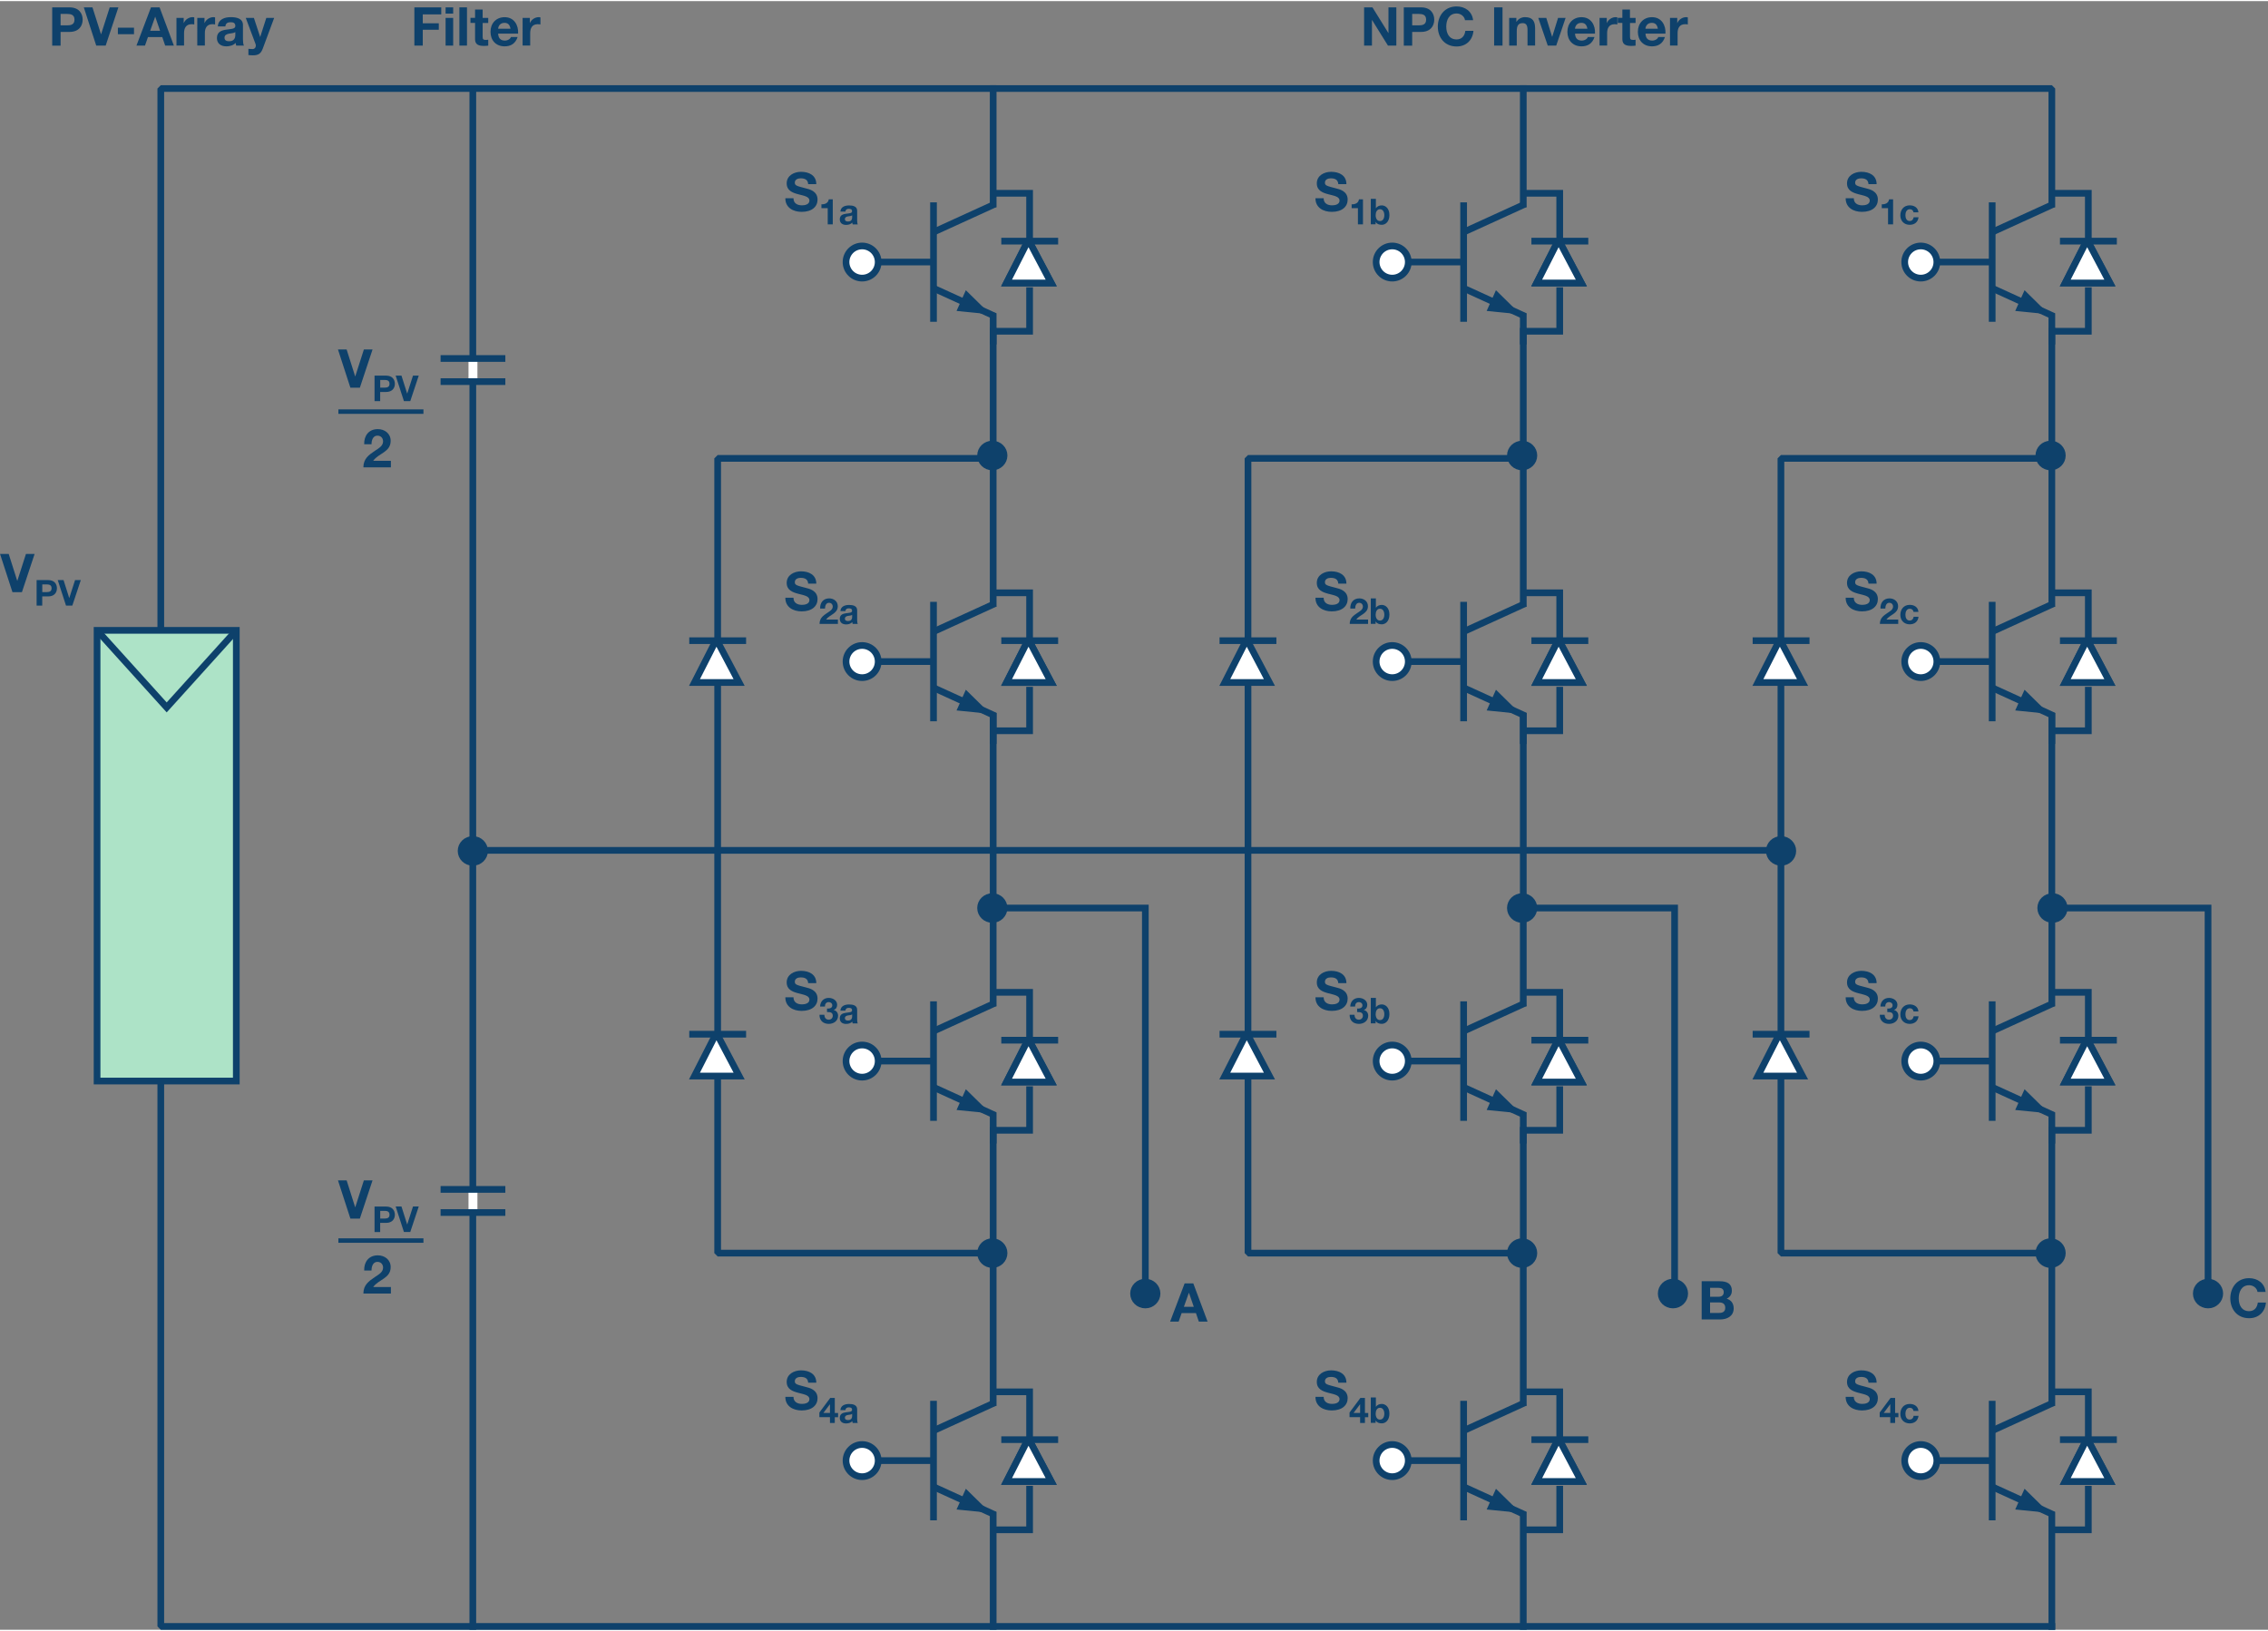 <?xml version="1.0" encoding="UTF-8"?><svg id="uuid-1be060d9-c842-402b-918f-8bd55bb7840a" xmlns="http://www.w3.org/2000/svg" width="7.05in" height="5.07in" viewBox="0 0 507.92 364.77"><rect x="0" y="0" width="507.92" height="364.77" fill="#808080" stroke="none"/><path d="m265.31,287.19h1.93l3.2,8.56h-1.96l-.65-1.91h-3.2l-.67,1.91h-1.91l3.25-8.56Zm-.18,5.25h2.22l-1.08-3.14h-.02l-1.12,3.14Z" fill="#0e416b"/><path d="m381.09,286.71h4.03c1.63,0,2.73.53,2.73,2.12,0,.84-.42,1.43-1.16,1.79,1.04.3,1.57,1.1,1.57,2.17,0,1.74-1.48,2.48-3.02,2.48h-4.15v-8.56Zm1.88,3.47h1.91c.66,0,1.15-.3,1.15-1.02,0-.82-.62-.98-1.29-.98h-1.76v2Zm0,3.63h2.01c.74,0,1.39-.24,1.39-1.13s-.55-1.22-1.35-1.22h-2.05v2.35Z" fill="#0e416b"/><path d="m505.57,289.1c-.12-.85-.94-1.5-1.87-1.5-1.69,0-2.33,1.44-2.33,2.94s.64,2.87,2.33,2.87c1.15,0,1.8-.79,1.94-1.92h1.82c-.19,2.13-1.67,3.5-3.77,3.5-2.65,0-4.21-1.98-4.21-4.45s1.56-4.52,4.21-4.52c1.88,0,3.47,1.1,3.69,3.08h-1.82Z" fill="#0e416b"/><g><path d="m11.69,1.4h3.86c2.13,0,2.96,1.36,2.96,2.75s-.83,2.75-2.96,2.75h-1.98v3.07h-1.88V1.4Zm1.88,4.03h1.46c.88,0,1.65-.19,1.65-1.28s-.78-1.28-1.65-1.28h-1.46v2.57Z" fill="#0e416b"/><path d="m23.67,9.96h-2.12l-2.78-8.56h1.94l1.91,6.02h.02l1.93-6.02h1.94l-2.84,8.56Z" fill="#0e416b"/><path d="m26.4,5.95h3.61v1.46h-3.61v-1.46Z" fill="#0e416b"/><path d="m33.81,1.4h1.93l3.2,8.56h-1.95l-.65-1.91h-3.2l-.67,1.91h-1.91l3.25-8.56Zm-.18,5.25h2.22l-1.08-3.14h-.02l-1.12,3.14Z" fill="#0e416b"/><path d="m39.52,3.76h1.62v1.15h.02c.31-.78,1.15-1.32,1.98-1.32.12,0,.26.02.37.06v1.58c-.16-.04-.41-.06-.61-.06-1.25,0-1.68.9-1.68,1.99v2.79h-1.7V3.76Z" fill="#0e416b"/><path d="m44.18,3.76h1.62v1.15h.02c.31-.78,1.15-1.32,1.98-1.32.12,0,.26.02.37.06v1.58c-.16-.04-.41-.06-.61-.06-1.25,0-1.68.9-1.68,1.99v2.79h-1.7V3.76Z" fill="#0e416b"/><path d="m48.78,5.67c.1-1.6,1.52-2.08,2.91-2.08,1.24,0,2.72.28,2.72,1.76v3.23c0,.56.06,1.13.22,1.38h-1.73c-.06-.19-.11-.4-.12-.6-.54.56-1.33.77-2.09.77-1.18,0-2.11-.59-2.11-1.86,0-1.4,1.06-1.74,2.11-1.88,1.04-.16,2.01-.12,2.01-.82,0-.73-.5-.84-1.1-.84-.65,0-1.07.26-1.13.94h-1.7Zm3.93,1.26c-.29.25-.89.26-1.42.36-.53.11-1.01.29-1.01.91s.49.79,1.04.79c1.33,0,1.38-1.06,1.38-1.43v-.64Z" fill="#0e416b"/><path d="m58.8,10.74c-.37,1-.96,1.4-2.13,1.4-.35,0-.7-.02-1.04-.06v-1.4c.32.02.66.07,1,.06.59-.06.78-.67.59-1.16l-2.18-5.82h1.82l1.4,4.25h.02l1.36-4.25h1.76l-2.59,6.98Z" fill="#0e416b"/></g><g><path d="m92.8,1.4h6.02v1.58h-4.14v1.98h3.59v1.46h-3.59v3.54h-1.88V1.4Z" fill="#0e416b"/><path d="m101.49,2.8h-1.7v-1.4h1.7v1.4Zm-1.7.96h1.7v6.2h-1.7V3.76Z" fill="#0e416b"/><path d="m102.88,1.4h1.7v8.56h-1.7V1.4Z" fill="#0e416b"/><path d="m108.09,3.76h1.25v1.14h-1.25v3.07c0,.58.14.72.72.72.18,0,.35-.01.53-.05v1.33c-.29.05-.66.06-1,.06-1.04,0-1.95-.24-1.95-1.48v-3.66h-1.03v-1.14h1.03v-1.86h1.7v1.86Z" fill="#0e416b"/><path d="m111.56,7.27c.05,1.08.58,1.57,1.52,1.57.68,0,1.24-.42,1.34-.8h1.5c-.48,1.46-1.5,2.09-2.9,2.09-1.96,0-3.17-1.34-3.17-3.26s1.28-3.27,3.17-3.27c2.11,0,3.13,1.78,3.01,3.68h-4.47Zm2.77-1.08c-.16-.86-.53-1.32-1.35-1.32-1.08,0-1.39.84-1.42,1.32h2.77Z" fill="#0e416b"/><path d="m117.04,3.76h1.62v1.15h.02c.31-.78,1.15-1.32,1.98-1.32.12,0,.26.02.37.06v1.58c-.16-.04-.41-.06-.61-.06-1.25,0-1.68.9-1.68,1.99v2.79h-1.7V3.76Z" fill="#0e416b"/></g><g><path d="m305.49,1.4h1.87l3.57,5.75h.02V1.4h1.76v8.56h-1.88l-3.56-5.73h-.02v5.73h-1.76V1.4Z" fill="#0e416b"/><path d="m314.38,1.4h3.86c2.13,0,2.96,1.36,2.96,2.75s-.83,2.75-2.96,2.75h-1.98v3.07h-1.88V1.4Zm1.88,4.03h1.46c.88,0,1.66-.19,1.66-1.28s-.78-1.28-1.66-1.28h-1.46v2.57Z" fill="#0e416b"/><path d="m328.09,4.27c-.12-.85-.94-1.5-1.87-1.5-1.69,0-2.33,1.44-2.33,2.94s.64,2.87,2.33,2.87c1.15,0,1.8-.79,1.94-1.92h1.82c-.19,2.13-1.67,3.5-3.77,3.5-2.65,0-4.21-1.98-4.21-4.45s1.56-4.52,4.21-4.52c1.88,0,3.47,1.1,3.69,3.08h-1.82Z" fill="#0e416b"/><path d="m334.61,1.4h1.88v8.56h-1.88V1.4Z" fill="#0e416b"/><path d="m337.97,3.76h1.62v.86h.04c.43-.7,1.18-1.03,1.89-1.03,1.81,0,2.27,1.02,2.27,2.55v3.81h-1.7v-3.5c0-1.02-.3-1.52-1.09-1.52-.92,0-1.32.52-1.32,1.78v3.25h-1.7V3.76Z" fill="#0e416b"/><path d="m348.52,9.96h-1.9l-2.12-6.2h1.79l1.31,4.23h.02l1.31-4.23h1.69l-2.1,6.2Z" fill="#0e416b"/><path d="m352.73,7.27c.05,1.08.58,1.57,1.52,1.57.68,0,1.24-.42,1.34-.8h1.5c-.48,1.46-1.5,2.09-2.9,2.09-1.95,0-3.17-1.34-3.17-3.26s1.28-3.27,3.17-3.27c2.11,0,3.13,1.78,3.01,3.68h-4.47Zm2.77-1.08c-.16-.86-.53-1.32-1.36-1.32-1.08,0-1.39.84-1.42,1.32h2.77Z" fill="#0e416b"/><path d="m358.22,3.76h1.62v1.15h.02c.31-.78,1.15-1.32,1.98-1.32.12,0,.26.02.37.06v1.58c-.16-.04-.41-.06-.61-.06-1.25,0-1.68.9-1.68,1.99v2.79h-1.7V3.76Z" fill="#0e416b"/><path d="m365.04,3.76h1.25v1.14h-1.25v3.07c0,.58.14.72.72.72.18,0,.35-.01.53-.05v1.33c-.29.05-.66.06-1,.06-1.04,0-1.96-.24-1.96-1.48v-3.66h-1.03v-1.14h1.03v-1.86h1.7v1.86Z" fill="#0e416b"/><path d="m368.51,7.27c.05,1.08.58,1.57,1.52,1.57.68,0,1.24-.42,1.34-.8h1.5c-.48,1.46-1.5,2.09-2.9,2.09-1.95,0-3.17-1.34-3.17-3.26s1.28-3.27,3.17-3.27c2.11,0,3.13,1.78,3.01,3.68h-4.47Zm2.77-1.08c-.16-.86-.53-1.32-1.36-1.32-1.08,0-1.39.84-1.42,1.32h2.77Z" fill="#0e416b"/><path d="m374,3.76h1.62v1.15h.02c.31-.78,1.15-1.32,1.98-1.32.12,0,.26.02.37.06v1.58c-.16-.04-.41-.06-.61-.06-1.25,0-1.68.9-1.68,1.99v2.79h-1.7V3.76Z" fill="#0e416b"/></g><g><line x1="222.42" y1="76.15" x2="222.42" y2="70.69" fill="none" stroke="#0e416b" stroke-linecap="square" stroke-linejoin="bevel" stroke-width="1.5"/><line x1="209.73" y1="64.61" x2="222.15" y2="70.28" fill="none" stroke="#0e416b" stroke-linecap="square" stroke-linejoin="bevel" stroke-width="1.5"/><line x1="209.06" y1="71.07" x2="209.06" y2="45.82" fill="none" stroke="#0e416b" stroke-linecap="square" stroke-linejoin="bevel" stroke-width="1.5"/><line x1="193.07" y1="58.44" x2="208.91" y2="58.44" fill="none" stroke="#0e416b" stroke-linecap="square" stroke-linejoin="bevel" stroke-width="1.5"/><line x1="209.73" y1="51.43" x2="222.15" y2="45.76" fill="none" stroke="#0e416b" stroke-linecap="square" stroke-linejoin="bevel" stroke-width="1.5"/><line x1="222.42" y1="45.42" x2="222.42" y2="19.58" fill="none" stroke="#0e416b" stroke-linecap="square" stroke-linejoin="bevel" stroke-width="1.5"/><polygon points="214.22 69.39 221.77 70.15 221.78 70.14 216.3 64.75 214.22 69.39 214.22 69.39" fill="#0e416b" fill-rule="evenodd"/><path d="m193.07,62.04h0c-1.99,0-3.6-1.61-3.6-3.6s1.61-3.6,3.6-3.6,3.6,1.61,3.6,3.6-1.61,3.6-3.6,3.6h0Z" fill="#fff" stroke="#0e416b" stroke-miterlimit="8" stroke-width="1.5"/><polyline points="222.42 43.04 230.58 43.04 230.58 55.08" fill="none" fill-rule="evenodd" stroke="#0e416b" stroke-miterlimit="14.3" stroke-width="1.5"/><polyline points="222.42 73.94 230.58 73.94 230.58 64.1" fill="none" fill-rule="evenodd" stroke="#0e416b" stroke-miterlimit="14.3" stroke-width="1.5"/><line x1="224.99" y1="53.76" x2="236.22" y2="53.76" fill="none" stroke="#0e416b" stroke-linecap="square" stroke-linejoin="bevel" stroke-width="1.5"/><polygon points="225.42 63.13 230.09 53.94 230.56 53.94 235.42 63.13 225.42 63.13 225.42 63.13" fill="#ade3c7" fill-rule="evenodd" stroke="#0e416b" stroke-miterlimit="8" stroke-width="1.5"/><polygon points="225.42 63.13 230.09 53.94 230.56 53.94 235.42 63.13 225.42 63.13 225.42 63.13" fill="#fff" stroke="#0e416b" stroke-miterlimit="14.3" stroke-width="1.5"/></g><line x1="222.42" y1="165.63" x2="222.42" y2="160.17" fill="none" stroke="#0e416b" stroke-linecap="square" stroke-linejoin="bevel" stroke-width="1.5"/><line x1="209.73" y1="154.09" x2="222.15" y2="159.76" fill="none" stroke="#0e416b" stroke-linecap="square" stroke-linejoin="bevel" stroke-width="1.5"/><line x1="209.06" y1="160.55" x2="209.06" y2="135.29" fill="none" stroke="#0e416b" stroke-linecap="square" stroke-linejoin="bevel" stroke-width="1.5"/><line x1="193.07" y1="147.92" x2="208.91" y2="147.92" fill="none" stroke="#0e416b" stroke-linecap="square" stroke-linejoin="bevel" stroke-width="1.5"/><line x1="209.73" y1="140.91" x2="222.15" y2="135.24" fill="none" stroke="#0e416b" stroke-linecap="square" stroke-linejoin="bevel" stroke-width="1.5"/><line x1="222.42" y1="134.9" x2="222.42" y2="73.94" fill="none" stroke="#0e416b" stroke-linecap="square" stroke-linejoin="bevel" stroke-width="1.5"/><polygon points="214.22 158.87 221.77 159.63 221.78 159.62 216.3 154.23 214.22 158.87 214.22 158.87" fill="#0e416b" fill-rule="evenodd"/><path d="m193.07,151.52h0c-1.99,0-3.6-1.61-3.6-3.6s1.61-3.6,3.6-3.6,3.6,1.61,3.6,3.6-1.61,3.6-3.6,3.6h0Z" fill="#fff" stroke="#0e416b" stroke-miterlimit="8" stroke-width="1.5"/><polyline points="222.42 132.52 230.58 132.52 230.58 144.56" fill="none" fill-rule="evenodd" stroke="#0e416b" stroke-miterlimit="14.3" stroke-width="1.5"/><polyline points="222.42 163.42 230.58 163.42 230.58 153.58" fill="none" fill-rule="evenodd" stroke="#0e416b" stroke-miterlimit="14.3" stroke-width="1.5"/><line x1="224.99" y1="143.24" x2="236.22" y2="143.24" fill="none" stroke="#0e416b" stroke-linecap="square" stroke-linejoin="bevel" stroke-width="1.5"/><polygon points="225.42 152.61 230.09 143.42 230.56 143.42 235.42 152.61 225.42 152.61 225.42 152.61" fill="#ade3c7" fill-rule="evenodd" stroke="#0e416b" stroke-miterlimit="8" stroke-width="1.5"/><polygon points="225.42 152.61 230.09 143.42 230.56 143.42 235.42 152.61 225.42 152.61 225.42 152.61" fill="#fff" stroke="#0e416b" stroke-miterlimit="14.3" stroke-width="1.5"/><g><line x1="222.42" y1="255.11" x2="222.42" y2="249.65" fill="none" stroke="#0e416b" stroke-linecap="square" stroke-linejoin="bevel" stroke-width="1.5"/><line x1="209.73" y1="243.57" x2="222.15" y2="249.24" fill="none" stroke="#0e416b" stroke-linecap="square" stroke-linejoin="bevel" stroke-width="1.5"/><line x1="209.06" y1="250.03" x2="209.06" y2="224.77" fill="none" stroke="#0e416b" stroke-linecap="square" stroke-linejoin="bevel" stroke-width="1.5"/><line x1="193.07" y1="237.4" x2="208.91" y2="237.4" fill="none" stroke="#0e416b" stroke-linecap="square" stroke-linejoin="bevel" stroke-width="1.5"/><line x1="209.73" y1="230.39" x2="222.15" y2="224.72" fill="none" stroke="#0e416b" stroke-linecap="square" stroke-linejoin="bevel" stroke-width="1.5"/><line x1="222.42" y1="224.38" x2="222.42" y2="160.17" fill="none" stroke="#0e416b" stroke-linecap="square" stroke-linejoin="bevel" stroke-width="1.5"/><polygon points="214.22 248.35 221.77 249.11 221.78 249.09 216.3 243.71 214.22 248.35 214.22 248.35" fill="#0e416b" fill-rule="evenodd"/><path d="m193.07,241h0c-1.99,0-3.6-1.61-3.6-3.6s1.61-3.6,3.6-3.6c1.99,0,3.6,1.61,3.6,3.6s-1.61,3.6-3.6,3.6h0Z" fill="#fff" stroke="#0e416b" stroke-miterlimit="8" stroke-width="1.5"/><polyline points="222.42 222 230.58 222 230.58 234.04" fill="none" fill-rule="evenodd" stroke="#0e416b" stroke-miterlimit="14.3" stroke-width="1.5"/><polyline points="222.42 252.9 230.58 252.9 230.58 243.05" fill="none" fill-rule="evenodd" stroke="#0e416b" stroke-miterlimit="14.3" stroke-width="1.5"/><line x1="224.99" y1="232.72" x2="236.22" y2="232.72" fill="none" stroke="#0e416b" stroke-linecap="square" stroke-linejoin="bevel" stroke-width="1.5"/><polygon points="225.42 242.09 230.09 232.9 230.56 232.9 235.42 242.09 225.42 242.09 225.42 242.09" fill="#ade3c7" fill-rule="evenodd" stroke="#0e416b" stroke-miterlimit="8" stroke-width="1.5"/><polygon points="225.42 242.09 230.09 232.9 230.56 232.9 235.42 242.09 225.42 242.09 225.42 242.09" fill="#fff" stroke="#0e416b" stroke-miterlimit="14.3" stroke-width="1.5"/></g><g><line x1="222.42" y1="364.02" x2="222.42" y2="339.13" fill="none" stroke="#0e416b" stroke-linecap="square" stroke-linejoin="bevel" stroke-width="1.5"/><line x1="209.73" y1="333.05" x2="222.15" y2="338.72" fill="none" stroke="#0e416b" stroke-linecap="square" stroke-linejoin="bevel" stroke-width="1.5"/><line x1="209.06" y1="339.51" x2="209.06" y2="314.25" fill="none" stroke="#0e416b" stroke-linecap="square" stroke-linejoin="bevel" stroke-width="1.5"/><line x1="193.07" y1="326.88" x2="208.91" y2="326.88" fill="none" stroke="#0e416b" stroke-linecap="square" stroke-linejoin="bevel" stroke-width="1.5"/><line x1="209.73" y1="319.87" x2="222.15" y2="314.2" fill="none" stroke="#0e416b" stroke-linecap="square" stroke-linejoin="bevel" stroke-width="1.5"/><line x1="222.42" y1="313.86" x2="222.42" y2="252.9" fill="none" stroke="#0e416b" stroke-linecap="square" stroke-linejoin="bevel" stroke-width="1.5"/><polygon points="214.22 337.83 221.77 338.59 221.78 338.57 216.3 333.19 214.22 337.83 214.22 337.83" fill="#0e416b" fill-rule="evenodd"/><path d="m193.07,330.48h0c-1.99,0-3.6-1.61-3.6-3.6s1.61-3.6,3.6-3.6,3.6,1.61,3.6,3.6-1.61,3.6-3.6,3.6h0Z" fill="#fff" stroke="#0e416b" stroke-miterlimit="8" stroke-width="1.5"/><polyline points="222.42 311.48 230.58 311.48 230.58 323.52" fill="none" fill-rule="evenodd" stroke="#0e416b" stroke-miterlimit="14.3" stroke-width="1.5"/><polyline points="222.42 342.38 230.58 342.38 230.58 332.53" fill="none" fill-rule="evenodd" stroke="#0e416b" stroke-miterlimit="14.3" stroke-width="1.5"/><line x1="224.99" y1="322.19" x2="236.22" y2="322.19" fill="none" stroke="#0e416b" stroke-linecap="square" stroke-linejoin="bevel" stroke-width="1.5"/><polygon points="225.42 331.56 230.09 322.38 230.56 322.38 235.42 331.56 225.42 331.56 225.42 331.56" fill="#ade3c7" fill-rule="evenodd" stroke="#0e416b" stroke-miterlimit="8" stroke-width="1.5"/><polygon points="225.42 331.56 230.09 322.38 230.56 322.38 235.42 331.56 225.42 331.56 225.42 331.56" fill="#fff" stroke="#0e416b" stroke-miterlimit="14.3" stroke-width="1.5"/></g><g><line x1="341.14" y1="76.15" x2="341.14" y2="70.69" fill="none" stroke="#0e416b" stroke-linecap="square" stroke-linejoin="bevel" stroke-width="1.5"/><line x1="328.45" y1="64.61" x2="340.87" y2="70.28" fill="none" stroke="#0e416b" stroke-linecap="square" stroke-linejoin="bevel" stroke-width="1.5"/><line x1="327.78" y1="71.07" x2="327.78" y2="45.82" fill="none" stroke="#0e416b" stroke-linecap="square" stroke-linejoin="bevel" stroke-width="1.5"/><line x1="311.79" y1="58.44" x2="327.63" y2="58.44" fill="none" stroke="#0e416b" stroke-linecap="square" stroke-linejoin="bevel" stroke-width="1.5"/><line x1="328.45" y1="51.43" x2="340.87" y2="45.76" fill="none" stroke="#0e416b" stroke-linecap="square" stroke-linejoin="bevel" stroke-width="1.5"/><line x1="341.14" y1="45.42" x2="341.14" y2="19.58" fill="none" stroke="#0e416b" stroke-linecap="square" stroke-linejoin="bevel" stroke-width="1.5"/><polygon points="332.94 69.39 340.49 70.15 340.5 70.14 335.02 64.75 332.94 69.39 332.94 69.39" fill="#0e416b" fill-rule="evenodd"/><path d="m311.79,62.04h0c-1.99,0-3.6-1.61-3.6-3.6s1.61-3.6,3.6-3.6,3.6,1.61,3.6,3.6-1.61,3.6-3.6,3.6h0Z" fill="#fff" stroke="#0e416b" stroke-miterlimit="8" stroke-width="1.5"/><polyline points="341.14 43.04 349.3 43.04 349.3 55.08" fill="none" fill-rule="evenodd" stroke="#0e416b" stroke-miterlimit="14.3" stroke-width="1.5"/><polyline points="341.14 73.94 349.3 73.94 349.3 64.1" fill="none" fill-rule="evenodd" stroke="#0e416b" stroke-miterlimit="14.3" stroke-width="1.5"/><line x1="343.71" y1="53.76" x2="354.95" y2="53.76" fill="none" stroke="#0e416b" stroke-linecap="square" stroke-linejoin="bevel" stroke-width="1.5"/><polygon points="344.14 63.13 348.81 53.94 349.28 53.94 354.14 63.13 344.14 63.13 344.14 63.13" fill="#ade3c7" fill-rule="evenodd" stroke="#0e416b" stroke-miterlimit="8" stroke-width="1.5"/><polygon points="344.14 63.13 348.81 53.94 349.28 53.94 354.14 63.13 344.14 63.13 344.14 63.13" fill="#fff" stroke="#0e416b" stroke-miterlimit="14.3" stroke-width="1.5"/></g><g><line x1="341.14" y1="165.63" x2="341.14" y2="160.17" fill="none" stroke="#0e416b" stroke-linecap="square" stroke-linejoin="bevel" stroke-width="1.5"/><line x1="328.45" y1="154.09" x2="340.87" y2="159.76" fill="none" stroke="#0e416b" stroke-linecap="square" stroke-linejoin="bevel" stroke-width="1.5"/><line x1="327.78" y1="160.55" x2="327.78" y2="135.29" fill="none" stroke="#0e416b" stroke-linecap="square" stroke-linejoin="bevel" stroke-width="1.5"/><line x1="311.79" y1="147.92" x2="327.63" y2="147.92" fill="none" stroke="#0e416b" stroke-linecap="square" stroke-linejoin="bevel" stroke-width="1.5"/><line x1="328.45" y1="140.91" x2="340.87" y2="135.24" fill="none" stroke="#0e416b" stroke-linecap="square" stroke-linejoin="bevel" stroke-width="1.5"/><line x1="341.14" y1="134.9" x2="341.14" y2="73.94" fill="none" stroke="#0e416b" stroke-linecap="square" stroke-linejoin="bevel" stroke-width="1.5"/><polygon points="332.94 158.87 340.49 159.63 340.5 159.62 335.02 154.23 332.94 158.87 332.94 158.87" fill="#0e416b" fill-rule="evenodd"/><path d="m311.79,151.52h0c-1.99,0-3.6-1.61-3.6-3.6s1.61-3.6,3.6-3.6,3.6,1.61,3.6,3.6-1.61,3.6-3.6,3.6h0Z" fill="#fff" stroke="#0e416b" stroke-miterlimit="8" stroke-width="1.5"/><polyline points="341.14 132.52 349.3 132.52 349.3 144.56" fill="none" fill-rule="evenodd" stroke="#0e416b" stroke-miterlimit="14.3" stroke-width="1.5"/><polyline points="341.14 163.42 349.3 163.42 349.3 153.58" fill="none" fill-rule="evenodd" stroke="#0e416b" stroke-miterlimit="14.3" stroke-width="1.5"/><line x1="343.71" y1="143.24" x2="354.95" y2="143.24" fill="none" stroke="#0e416b" stroke-linecap="square" stroke-linejoin="bevel" stroke-width="1.5"/><polygon points="344.14 152.61 348.81 143.42 349.28 143.42 354.14 152.61 344.14 152.61 344.14 152.61" fill="#ade3c7" fill-rule="evenodd" stroke="#0e416b" stroke-miterlimit="8" stroke-width="1.5"/><polygon points="344.14 152.61 348.81 143.42 349.28 143.42 354.14 152.61 344.14 152.61 344.14 152.61" fill="#fff" stroke="#0e416b" stroke-miterlimit="14.3" stroke-width="1.5"/></g><g><line x1="341.14" y1="255.11" x2="341.14" y2="249.65" fill="none" stroke="#0e416b" stroke-linecap="square" stroke-linejoin="bevel" stroke-width="1.5"/><line x1="328.45" y1="243.57" x2="340.87" y2="249.24" fill="none" stroke="#0e416b" stroke-linecap="square" stroke-linejoin="bevel" stroke-width="1.5"/><line x1="327.78" y1="250.03" x2="327.78" y2="224.77" fill="none" stroke="#0e416b" stroke-linecap="square" stroke-linejoin="bevel" stroke-width="1.5"/><line x1="311.79" y1="237.4" x2="327.63" y2="237.4" fill="none" stroke="#0e416b" stroke-linecap="square" stroke-linejoin="bevel" stroke-width="1.5"/><line x1="328.45" y1="230.39" x2="340.87" y2="224.72" fill="none" stroke="#0e416b" stroke-linecap="square" stroke-linejoin="bevel" stroke-width="1.5"/><line x1="341.14" y1="224.38" x2="341.14" y2="160.17" fill="none" stroke="#0e416b" stroke-linecap="square" stroke-linejoin="bevel" stroke-width="1.5"/><polygon points="332.94 248.35 340.49 249.11 340.5 249.09 335.02 243.71 332.94 248.35 332.94 248.35" fill="#0e416b" fill-rule="evenodd"/><path d="m311.79,241h0c-1.99,0-3.6-1.61-3.6-3.6s1.61-3.6,3.6-3.6c1.99,0,3.6,1.61,3.6,3.6s-1.61,3.6-3.6,3.6h0Z" fill="#fff" stroke="#0e416b" stroke-miterlimit="8" stroke-width="1.5"/><polyline points="341.14 222 349.3 222 349.3 234.04" fill="none" fill-rule="evenodd" stroke="#0e416b" stroke-miterlimit="14.3" stroke-width="1.5"/><polyline points="341.14 252.9 349.3 252.9 349.3 243.05" fill="none" fill-rule="evenodd" stroke="#0e416b" stroke-miterlimit="14.3" stroke-width="1.5"/><line x1="343.71" y1="232.72" x2="354.95" y2="232.72" fill="none" stroke="#0e416b" stroke-linecap="square" stroke-linejoin="bevel" stroke-width="1.5"/><polygon points="344.14 242.09 348.81 232.9 349.28 232.9 354.14 242.09 344.14 242.09 344.14 242.09" fill="#ade3c7" fill-rule="evenodd" stroke="#0e416b" stroke-miterlimit="8" stroke-width="1.5"/><polygon points="344.14 242.09 348.81 232.9 349.28 232.9 354.14 242.09 344.14 242.09 344.14 242.09" fill="#fff" stroke="#0e416b" stroke-miterlimit="14.3" stroke-width="1.5"/></g><g><line x1="341.14" y1="364.02" x2="341.14" y2="339.13" fill="none" stroke="#0e416b" stroke-linecap="square" stroke-linejoin="bevel" stroke-width="1.5"/><line x1="328.45" y1="333.05" x2="340.87" y2="338.72" fill="none" stroke="#0e416b" stroke-linecap="square" stroke-linejoin="bevel" stroke-width="1.5"/><line x1="327.78" y1="339.51" x2="327.78" y2="314.25" fill="none" stroke="#0e416b" stroke-linecap="square" stroke-linejoin="bevel" stroke-width="1.5"/><line x1="311.79" y1="326.88" x2="327.63" y2="326.88" fill="none" stroke="#0e416b" stroke-linecap="square" stroke-linejoin="bevel" stroke-width="1.5"/><line x1="328.45" y1="319.87" x2="340.87" y2="314.2" fill="none" stroke="#0e416b" stroke-linecap="square" stroke-linejoin="bevel" stroke-width="1.5"/><line x1="341.14" y1="313.86" x2="341.14" y2="252.9" fill="none" stroke="#0e416b" stroke-linecap="square" stroke-linejoin="bevel" stroke-width="1.5"/><polygon points="332.94 337.83 340.49 338.59 340.5 338.57 335.02 333.19 332.94 337.83 332.94 337.83" fill="#0e416b" fill-rule="evenodd"/><path d="m311.79,330.48h0c-1.99,0-3.6-1.61-3.6-3.6s1.61-3.6,3.6-3.6,3.6,1.61,3.6,3.6-1.61,3.6-3.6,3.6h0Z" fill="#fff" stroke="#0e416b" stroke-miterlimit="8" stroke-width="1.5"/><polyline points="341.14 311.48 349.3 311.48 349.3 323.52" fill="none" fill-rule="evenodd" stroke="#0e416b" stroke-miterlimit="14.3" stroke-width="1.5"/><polyline points="341.14 342.38 349.3 342.38 349.3 332.53" fill="none" fill-rule="evenodd" stroke="#0e416b" stroke-miterlimit="14.3" stroke-width="1.5"/><line x1="343.71" y1="322.19" x2="354.95" y2="322.19" fill="none" stroke="#0e416b" stroke-linecap="square" stroke-linejoin="bevel" stroke-width="1.5"/><polygon points="344.14 331.56 348.81 322.38 349.28 322.38 354.14 331.56 344.14 331.56 344.14 331.56" fill="#ade3c7" fill-rule="evenodd" stroke="#0e416b" stroke-miterlimit="8" stroke-width="1.5"/><polygon points="344.14 331.56 348.81 322.38 349.28 322.38 354.14 331.56 344.14 331.56 344.14 331.56" fill="#fff" stroke="#0e416b" stroke-miterlimit="14.3" stroke-width="1.5"/></g><g><line x1="459.51" y1="76.15" x2="459.51" y2="70.69" fill="none" stroke="#0e416b" stroke-linecap="square" stroke-linejoin="bevel" stroke-width="1.5"/><line x1="446.82" y1="64.61" x2="459.24" y2="70.28" fill="none" stroke="#0e416b" stroke-linecap="square" stroke-linejoin="bevel" stroke-width="1.5"/><line x1="446.15" y1="71.07" x2="446.15" y2="45.82" fill="none" stroke="#0e416b" stroke-linecap="square" stroke-linejoin="bevel" stroke-width="1.5"/><line x1="430.16" y1="58.44" x2="446" y2="58.44" fill="none" stroke="#0e416b" stroke-linecap="square" stroke-linejoin="bevel" stroke-width="1.5"/><line x1="446.82" y1="51.43" x2="459.24" y2="45.76" fill="none" stroke="#0e416b" stroke-linecap="square" stroke-linejoin="bevel" stroke-width="1.5"/><polyline points="459.51 45.42 459.51 19.58 36.01 19.58 36.01 364.02 459.51 364.02" fill="none" stroke="#0e416b" stroke-linecap="square" stroke-linejoin="bevel" stroke-width="1.5"/><polygon points="451.31 69.39 458.86 70.15 458.87 70.14 453.4 64.75 451.31 69.39 451.31 69.39" fill="#0e416b" fill-rule="evenodd"/><path d="m430.16,62.04h0c-1.99,0-3.6-1.61-3.6-3.6s1.61-3.6,3.6-3.6,3.6,1.61,3.6,3.6-1.61,3.6-3.6,3.6h0Z" fill="#fff" stroke="#0e416b" stroke-miterlimit="8" stroke-width="1.5"/><polyline points="459.51 43.04 467.68 43.04 467.68 55.08" fill="none" fill-rule="evenodd" stroke="#0e416b" stroke-miterlimit="14.3" stroke-width="1.5"/><polyline points="459.51 73.94 467.68 73.94 467.68 64.1" fill="none" fill-rule="evenodd" stroke="#0e416b" stroke-miterlimit="14.3" stroke-width="1.5"/><line x1="462.08" y1="53.76" x2="473.32" y2="53.76" fill="none" stroke="#0e416b" stroke-linecap="square" stroke-linejoin="bevel" stroke-width="1.5"/><polygon points="462.51 63.13 467.18 53.94 467.65 53.94 472.51 63.13 462.51 63.13 462.51 63.13" fill="#ade3c7" fill-rule="evenodd" stroke="#0e416b" stroke-miterlimit="8" stroke-width="1.5"/><polygon points="462.51 63.13 467.18 53.94 467.65 53.94 472.51 63.13 462.51 63.13 462.51 63.13" fill="#fff" stroke="#0e416b" stroke-miterlimit="14.3" stroke-width="1.5"/></g><g><line x1="459.51" y1="165.63" x2="459.51" y2="160.17" fill="none" stroke="#0e416b" stroke-linecap="square" stroke-linejoin="bevel" stroke-width="1.5"/><line x1="446.82" y1="154.09" x2="459.24" y2="159.76" fill="none" stroke="#0e416b" stroke-linecap="square" stroke-linejoin="bevel" stroke-width="1.5"/><line x1="446.15" y1="160.55" x2="446.15" y2="135.29" fill="none" stroke="#0e416b" stroke-linecap="square" stroke-linejoin="bevel" stroke-width="1.5"/><line x1="430.16" y1="147.92" x2="446" y2="147.92" fill="none" stroke="#0e416b" stroke-linecap="square" stroke-linejoin="bevel" stroke-width="1.5"/><line x1="446.82" y1="140.91" x2="459.24" y2="135.24" fill="none" stroke="#0e416b" stroke-linecap="square" stroke-linejoin="bevel" stroke-width="1.5"/><line x1="459.51" y1="134.9" x2="459.51" y2="73.94" fill="none" stroke="#0e416b" stroke-linecap="square" stroke-linejoin="bevel" stroke-width="1.5"/><polygon points="451.31 158.87 458.86 159.63 458.87 159.62 453.4 154.23 451.31 158.87 451.31 158.87" fill="#0e416b" fill-rule="evenodd"/><path d="m430.16,151.52h0c-1.99,0-3.6-1.61-3.6-3.6s1.61-3.6,3.6-3.6,3.6,1.61,3.6,3.6-1.61,3.6-3.6,3.6h0Z" fill="#fff" stroke="#0e416b" stroke-miterlimit="8" stroke-width="1.5"/><polyline points="459.51 132.52 467.68 132.52 467.68 144.56" fill="none" fill-rule="evenodd" stroke="#0e416b" stroke-miterlimit="14.3" stroke-width="1.5"/><polyline points="459.51 163.42 467.68 163.42 467.68 153.58" fill="none" fill-rule="evenodd" stroke="#0e416b" stroke-miterlimit="14.3" stroke-width="1.5"/><line x1="462.08" y1="143.24" x2="473.32" y2="143.24" fill="none" stroke="#0e416b" stroke-linecap="square" stroke-linejoin="bevel" stroke-width="1.5"/><polygon points="462.51 152.61 467.18 143.42 467.65 143.42 472.51 152.61 462.51 152.61 462.51 152.61" fill="#ade3c7" fill-rule="evenodd" stroke="#0e416b" stroke-miterlimit="8" stroke-width="1.5"/><polygon points="462.51 152.61 467.18 143.42 467.65 143.42 472.51 152.61 462.51 152.61 462.51 152.61" fill="#fff" stroke="#0e416b" stroke-miterlimit="14.3" stroke-width="1.5"/></g><g><line x1="459.51" y1="255.11" x2="459.51" y2="249.65" fill="none" stroke="#0e416b" stroke-linecap="square" stroke-linejoin="bevel" stroke-width="1.5"/><line x1="446.82" y1="243.57" x2="459.24" y2="249.24" fill="none" stroke="#0e416b" stroke-linecap="square" stroke-linejoin="bevel" stroke-width="1.5"/><line x1="446.15" y1="250.03" x2="446.15" y2="224.77" fill="none" stroke="#0e416b" stroke-linecap="square" stroke-linejoin="bevel" stroke-width="1.5"/><line x1="430.16" y1="237.4" x2="446" y2="237.4" fill="none" stroke="#0e416b" stroke-linecap="square" stroke-linejoin="bevel" stroke-width="1.5"/><line x1="446.82" y1="230.39" x2="459.24" y2="224.72" fill="none" stroke="#0e416b" stroke-linecap="square" stroke-linejoin="bevel" stroke-width="1.5"/><line x1="459.51" y1="224.38" x2="459.51" y2="160.17" fill="none" stroke="#0e416b" stroke-linecap="square" stroke-linejoin="bevel" stroke-width="1.5"/><polygon points="451.31 248.35 458.86 249.11 458.87 249.09 453.4 243.71 451.31 248.35 451.31 248.35" fill="#0e416b" fill-rule="evenodd"/><path d="m430.16,241h0c-1.99,0-3.6-1.61-3.6-3.6s1.61-3.6,3.6-3.6c1.99,0,3.6,1.61,3.6,3.6s-1.61,3.6-3.6,3.6h0Z" fill="#fff" stroke="#0e416b" stroke-miterlimit="8" stroke-width="1.5"/><polyline points="459.51 222 467.68 222 467.68 234.04" fill="none" fill-rule="evenodd" stroke="#0e416b" stroke-miterlimit="14.3" stroke-width="1.5"/><polyline points="459.51 252.9 467.68 252.9 467.68 243.05" fill="none" fill-rule="evenodd" stroke="#0e416b" stroke-miterlimit="14.3" stroke-width="1.5"/><line x1="462.08" y1="232.72" x2="473.32" y2="232.72" fill="none" stroke="#0e416b" stroke-linecap="square" stroke-linejoin="bevel" stroke-width="1.5"/><polygon points="462.51 242.09 467.18 232.9 467.65 232.9 472.51 242.09 462.51 242.09 462.51 242.09" fill="#ade3c7" fill-rule="evenodd" stroke="#0e416b" stroke-miterlimit="8" stroke-width="1.5"/><polygon points="462.51 242.09 467.18 232.9 467.65 232.9 472.51 242.09 462.51 242.09 462.51 242.09" fill="#fff" stroke="#0e416b" stroke-miterlimit="14.3" stroke-width="1.5"/></g><g><line x1="459.51" y1="364.02" x2="459.51" y2="339.13" fill="none" stroke="#0e416b" stroke-linecap="square" stroke-linejoin="bevel" stroke-width="1.5"/><line x1="446.82" y1="333.05" x2="459.24" y2="338.72" fill="none" stroke="#0e416b" stroke-linecap="square" stroke-linejoin="bevel" stroke-width="1.5"/><line x1="446.15" y1="339.51" x2="446.15" y2="314.25" fill="none" stroke="#0e416b" stroke-linecap="square" stroke-linejoin="bevel" stroke-width="1.5"/><line x1="430.16" y1="326.88" x2="446" y2="326.88" fill="none" stroke="#0e416b" stroke-linecap="square" stroke-linejoin="bevel" stroke-width="1.5"/><line x1="446.82" y1="319.87" x2="459.24" y2="314.2" fill="none" stroke="#0e416b" stroke-linecap="square" stroke-linejoin="bevel" stroke-width="1.5"/><line x1="459.51" y1="313.86" x2="459.51" y2="252.9" fill="none" stroke="#0e416b" stroke-linecap="square" stroke-linejoin="bevel" stroke-width="1.5"/><polygon points="451.31 337.83 458.86 338.59 458.87 338.57 453.4 333.19 451.31 337.83 451.31 337.83" fill="#0e416b" fill-rule="evenodd"/><path d="m430.16,330.48h0c-1.99,0-3.6-1.61-3.6-3.6s1.61-3.6,3.6-3.6,3.6,1.61,3.6,3.6-1.61,3.6-3.6,3.6h0Z" fill="#fff" stroke="#0e416b" stroke-miterlimit="8" stroke-width="1.5"/><polyline points="459.51 311.48 467.68 311.48 467.68 323.52" fill="none" fill-rule="evenodd" stroke="#0e416b" stroke-miterlimit="14.3" stroke-width="1.5"/><polyline points="459.51 342.38 467.68 342.38 467.68 332.53" fill="none" fill-rule="evenodd" stroke="#0e416b" stroke-miterlimit="14.3" stroke-width="1.5"/><line x1="462.08" y1="322.19" x2="473.32" y2="322.19" fill="none" stroke="#0e416b" stroke-linecap="square" stroke-linejoin="bevel" stroke-width="1.5"/><polygon points="462.51 331.56 467.18 322.38 467.65 322.38 472.51 331.56 462.51 331.56 462.51 331.56" fill="#ade3c7" fill-rule="evenodd" stroke="#0e416b" stroke-miterlimit="8" stroke-width="1.5"/><polygon points="462.51 331.56 467.18 322.38 467.65 322.38 472.51 331.56 462.51 331.56 462.51 331.56" fill="#fff" stroke="#0e416b" stroke-miterlimit="14.3" stroke-width="1.5"/></g><polyline points="459.66 102.41 398.84 102.41 398.84 280.41 459.66 280.41" fill="none" stroke="#0e416b" stroke-linecap="square" stroke-linejoin="bevel" stroke-width="1.5"/><polyline points="340.3 102.41 279.49 102.41 279.49 280.41 340.3 280.41" fill="none" stroke="#0e416b" stroke-linecap="square" stroke-linejoin="bevel" stroke-width="1.5"/><polyline points="221.54 102.41 160.72 102.41 160.72 280.41 221.54 280.41" fill="none" stroke="#0e416b" stroke-linecap="square" stroke-linejoin="bevel" stroke-width="1.5"/><line x1="105.92" y1="190.21" x2="398.85" y2="190.21" fill="none" stroke="#0e416b" stroke-linecap="square" stroke-linejoin="bevel" stroke-width="1.5"/><line x1="105.89" y1="20.37" x2="105.89" y2="364.02" fill="none" stroke="#0e416b" stroke-linecap="square" stroke-linejoin="bevel" stroke-width="1.5"/><path d="m343.76,101.77h0c0-1.55-1.28-2.81-2.88-2.81s-2.88,1.26-2.88,2.81,1.29,2.81,2.88,2.81,2.88-1.26,2.88-2.81h0Z" fill="#0e416b" stroke="#0e416b" stroke-miterlimit="14.3"/><path d="m225.11,101.77h0c0-1.55-1.28-2.81-2.88-2.81s-2.88,1.26-2.88,2.81,1.29,2.81,2.88,2.81,2.88-1.26,2.88-2.81h0Z" fill="#0e416b" stroke="#0e416b" stroke-miterlimit="14.3"/><path d="m462.11,101.77h0c0-1.55-1.28-2.81-2.88-2.81s-2.88,1.26-2.88,2.81,1.29,2.81,2.88,2.81,2.88-1.26,2.88-2.81h0Z" fill="#0e416b" stroke="#0e416b" stroke-miterlimit="14.3"/><path d="m343.76,280.41h0c0-1.55-1.28-2.81-2.88-2.81s-2.88,1.26-2.88,2.81,1.29,2.81,2.88,2.81,2.88-1.26,2.88-2.81h0Z" fill="#0e416b" stroke="#0e416b" stroke-miterlimit="14.3"/><path d="m225.11,280.41h0c0-1.55-1.28-2.81-2.88-2.81s-2.88,1.26-2.88,2.81,1.29,2.81,2.88,2.81,2.88-1.26,2.88-2.81h0Z" fill="#0e416b" stroke="#0e416b" stroke-miterlimit="14.3"/><path d="m259.37,289.47h0c0-1.55-1.28-2.81-2.88-2.81s-2.88,1.26-2.88,2.81,1.29,2.81,2.88,2.81,2.88-1.26,2.88-2.81h0Z" fill="#0e416b" stroke="#0e416b" stroke-miterlimit="14.3"/><path d="m377.54,289.47h0c0-1.55-1.28-2.81-2.88-2.81s-2.88,1.26-2.88,2.81,1.29,2.81,2.88,2.81,2.88-1.26,2.88-2.81h0Z" fill="#0e416b" stroke="#0e416b" stroke-miterlimit="14.3"/><path d="m497.37,289.47h0c0-1.55-1.28-2.81-2.88-2.81s-2.88,1.26-2.88,2.81,1.29,2.81,2.88,2.81,2.88-1.26,2.88-2.81h0Z" fill="#0e416b" stroke="#0e416b" stroke-miterlimit="14.3"/><path d="m462.11,280.41h0c0-1.55-1.28-2.81-2.88-2.81s-2.88,1.26-2.88,2.81,1.29,2.81,2.88,2.81,2.88-1.26,2.88-2.81h0Z" fill="#0e416b" stroke="#0e416b" stroke-miterlimit="14.3"/><path d="m401.75,190.33h0c0-1.55-1.28-2.81-2.88-2.81s-2.88,1.26-2.88,2.81,1.29,2.81,2.88,2.81,2.88-1.26,2.88-2.81h0Z" fill="#0e416b" stroke="#0e416b" stroke-miterlimit="14.3"/><path d="m225.11,203.12h0c0-1.55-1.28-2.81-2.88-2.81s-2.88,1.26-2.88,2.81,1.29,2.81,2.88,2.81,2.88-1.26,2.88-2.81h0Z" fill="#0e416b" stroke="#0e416b" stroke-miterlimit="14.3"/><path d="m343.76,203.12h0c0-1.55-1.28-2.81-2.88-2.81s-2.88,1.26-2.88,2.81,1.29,2.81,2.88,2.81,2.88-1.26,2.88-2.81h0Z" fill="#0e416b" stroke="#0e416b" stroke-miterlimit="14.3"/><path d="m462.53,203.12h0c0-1.55-1.28-2.81-2.88-2.81s-2.88,1.26-2.88,2.81,1.29,2.81,2.88,2.81,2.88-1.26,2.88-2.81h0Z" fill="#0e416b" stroke="#0e416b" stroke-miterlimit="14.3"/><path d="m108.77,190.33h0c0-1.55-1.28-2.81-2.88-2.81s-2.88,1.26-2.88,2.81,1.29,2.81,2.88,2.81,2.88-1.26,2.88-2.81h0Z" fill="#0e416b" stroke="#0e416b" stroke-miterlimit="14.3"/><rect x="21.74" y="140.93" width="31.18" height="100.94" fill="#ade3c7" stroke="#0e416b" stroke-miterlimit="8" stroke-width="1.5"/><polyline points="21.74 140.93 37.33 158.19 52.92 140.93" fill="none" stroke="#0e416b" stroke-miterlimit="8" stroke-width="1.5"/><line x1="155.11" y1="143.24" x2="166.34" y2="143.24" fill="none" stroke="#0e416b" stroke-linecap="square" stroke-linejoin="bevel" stroke-width="1.5"/><polygon points="155.53 152.61 160.21 143.42 160.68 143.42 165.53 152.61 155.53 152.61 155.53 152.61" fill="#fff" stroke="#0e416b" stroke-miterlimit="14.3" stroke-width="1.5"/><line x1="155.11" y1="231.38" x2="166.34" y2="231.38" fill="none" stroke="#0e416b" stroke-linecap="square" stroke-linejoin="bevel" stroke-width="1.5"/><polygon points="155.53 240.75 160.21 231.56 160.68 231.56 165.53 240.75 155.53 240.75 155.53 240.75" fill="#fff" stroke="#0e416b" stroke-miterlimit="14.3" stroke-width="1.5"/><line x1="273.87" y1="143.24" x2="285.1" y2="143.24" fill="none" stroke="#0e416b" stroke-linecap="square" stroke-linejoin="bevel" stroke-width="1.5"/><polygon points="274.29 152.61 278.97 143.42 279.44 143.42 284.29 152.61 274.29 152.61 274.29 152.61" fill="#fff" stroke="#0e416b" stroke-miterlimit="14.3" stroke-width="1.5"/><line x1="273.87" y1="231.38" x2="285.1" y2="231.38" fill="none" stroke="#0e416b" stroke-linecap="square" stroke-linejoin="bevel" stroke-width="1.5"/><polygon points="274.29 240.75 278.97 231.56 279.44 231.56 284.29 240.75 274.29 240.75 274.29 240.75" fill="#fff" stroke="#0e416b" stroke-miterlimit="14.3" stroke-width="1.5"/><line x1="393.26" y1="143.24" x2="404.49" y2="143.24" fill="none" stroke="#0e416b" stroke-linecap="square" stroke-linejoin="bevel" stroke-width="1.5"/><polygon points="393.68 152.61 398.36 143.42 398.83 143.42 403.68 152.61 393.68 152.61 393.68 152.61" fill="#fff" stroke="#0e416b" stroke-miterlimit="14.3" stroke-width="1.5"/><line x1="393.26" y1="231.38" x2="404.49" y2="231.38" fill="none" stroke="#0e416b" stroke-linecap="square" stroke-linejoin="bevel" stroke-width="1.5"/><polygon points="393.68 240.75 398.36 231.56 398.83 231.56 403.68 240.75 393.68 240.75 393.68 240.75" fill="#fff" stroke="#0e416b" stroke-miterlimit="14.3" stroke-width="1.5"/><polyline points="222.24 203.12 256.5 203.12 256.5 288.15" fill="none" stroke="#0e416b" stroke-miterlimit="14.3" stroke-width="1.5"/><polyline points="340.77 203.12 375.03 203.12 375.03 288.15" fill="none" stroke="#0e416b" stroke-miterlimit="14.3" stroke-width="1.5"/><polyline points="460.23 203.12 494.49 203.12 494.49 288.15" fill="none" stroke="#0e416b" stroke-miterlimit="14.3" stroke-width="1.5"/><g><path d="m177.7,44.16c0,1.14.89,1.58,1.9,1.58.66,0,1.67-.19,1.67-1.07,0-.92-1.28-1.08-2.54-1.42-1.27-.34-2.55-.83-2.55-2.43,0-1.75,1.66-2.59,3.2-2.59,1.79,0,3.43.78,3.43,2.76h-1.82c-.06-1.03-.79-1.3-1.69-1.3-.6,0-1.3.25-1.3.97,0,.66.41.74,2.55,1.3.62.16,2.54.55,2.54,2.49,0,1.57-1.24,2.75-3.56,2.75-1.89,0-3.67-.94-3.65-3.05h1.82Z" fill="#0e416b"/><path d="m186.51,50h-1.14v-3.63h-1.41v-.86c.79.02,1.52-.26,1.64-1.11h.9v5.6Z" fill="#0e416b"/><path d="m188.21,47.14c.06-1.06,1.02-1.38,1.94-1.38.82,0,1.81.18,1.81,1.18v2.15c0,.38.04.75.14.92h-1.15c-.04-.13-.07-.26-.08-.4-.36.38-.89.51-1.39.51-.78,0-1.41-.39-1.41-1.24,0-.94.7-1.16,1.41-1.26.7-.1,1.34-.08,1.34-.54,0-.49-.34-.56-.74-.56-.43,0-.71.18-.75.62h-1.14Zm2.62.84c-.19.17-.59.18-.94.24-.35.07-.67.19-.67.61s.33.53.7.53c.89,0,.92-.7.92-.95v-.42Z" fill="#0e416b"/></g><g><path d="m296.43,44.16c0,1.14.89,1.58,1.89,1.58.66,0,1.67-.19,1.67-1.07,0-.92-1.28-1.08-2.54-1.42-1.27-.34-2.55-.83-2.55-2.43,0-1.75,1.65-2.59,3.2-2.59,1.79,0,3.43.78,3.43,2.76h-1.82c-.06-1.03-.79-1.3-1.69-1.3-.6,0-1.3.25-1.3.97,0,.66.41.74,2.55,1.3.62.16,2.54.55,2.54,2.49,0,1.57-1.24,2.75-3.56,2.75-1.89,0-3.67-.94-3.65-3.05h1.82Z" fill="#0e416b"/><path d="m305.24,50h-1.13v-3.63h-1.41v-.86c.79.02,1.52-.26,1.64-1.11h.9v5.6Z" fill="#0e416b"/><path d="m306.99,44.29h1.14v2.08h.02c.28-.42.79-.62,1.3-.62.82,0,1.71.66,1.71,2.17s-.89,2.18-1.71,2.18c-.61,0-1.11-.18-1.36-.64h-.02v.53h-1.08v-5.71Zm2.06,2.32c-.67,0-.97.63-.97,1.33s.3,1.32.97,1.32.97-.63.97-1.32-.3-1.33-.97-1.33Z" fill="#0e416b"/></g><g><path d="m415.16,44.16c0,1.14.89,1.58,1.9,1.58.66,0,1.67-.19,1.67-1.07,0-.92-1.28-1.08-2.54-1.42-1.27-.34-2.55-.83-2.55-2.43,0-1.75,1.66-2.59,3.2-2.59,1.79,0,3.43.78,3.43,2.76h-1.82c-.06-1.03-.79-1.3-1.69-1.3-.6,0-1.3.25-1.3.97,0,.66.41.74,2.55,1.3.62.16,2.54.55,2.54,2.49,0,1.57-1.24,2.75-3.56,2.75-1.89,0-3.67-.94-3.65-3.05h1.82Z" fill="#0e416b"/><path d="m423.97,50h-1.14v-3.63h-1.41v-.86c.79.02,1.52-.26,1.64-1.11h.9v5.6Z" fill="#0e416b"/><path d="m428.53,47.32c-.07-.46-.37-.71-.84-.71-.73,0-.97.74-.97,1.34s.23,1.3.94,1.3c.53,0,.83-.34.9-.84h1.1c-.14,1.1-.9,1.69-1.99,1.69-1.25,0-2.09-.88-2.09-2.12s.77-2.24,2.11-2.24c.98,0,1.87.51,1.94,1.57h-1.11Z" fill="#0e416b"/></g><g><path d="m177.7,133.64c0,1.14.89,1.58,1.9,1.58.66,0,1.67-.19,1.67-1.07,0-.92-1.28-1.08-2.54-1.42-1.27-.34-2.55-.83-2.55-2.43,0-1.75,1.66-2.59,3.2-2.59,1.79,0,3.43.78,3.43,2.76h-1.82c-.06-1.03-.79-1.3-1.69-1.3-.6,0-1.3.25-1.3.97,0,.66.41.74,2.55,1.3.62.16,2.54.55,2.54,2.49,0,1.57-1.24,2.75-3.56,2.75-1.89,0-3.67-.94-3.65-3.05h1.82Z" fill="#0e416b"/><path d="m183.67,136.03c-.04-1.28.69-2.26,2.03-2.26,1.02,0,1.92.66,1.92,1.75,0,.84-.45,1.3-1,1.7s-1.21.71-1.62,1.29h2.65v.98h-4.11c0-1.3.8-1.85,1.77-2.5.5-.34,1.17-.68,1.18-1.37,0-.53-.35-.86-.84-.86-.67,0-.89.7-.89,1.29h-1.09Z" fill="#0e416b"/><path d="m188.21,136.62c.06-1.06,1.02-1.38,1.94-1.38.82,0,1.81.18,1.81,1.18v2.15c0,.38.04.75.14.92h-1.15c-.04-.13-.07-.26-.08-.4-.36.38-.89.51-1.39.51-.78,0-1.41-.39-1.41-1.24,0-.94.7-1.16,1.41-1.26.7-.1,1.34-.08,1.34-.54,0-.49-.34-.56-.74-.56-.43,0-.71.18-.75.62h-1.14Zm2.62.84c-.19.17-.59.18-.94.24-.35.07-.67.19-.67.61s.33.53.7.53c.89,0,.92-.7.92-.95v-.42Z" fill="#0e416b"/></g><g><path d="m4.91,132.38h-2.12l-2.78-8.56h1.94l1.91,6.02h.02l1.93-6.02h1.94l-2.84,8.56Z" fill="#0e416b"/><path d="m8.21,129.67h2.57c1.42,0,1.97.9,1.97,1.83s-.55,1.83-1.97,1.83h-1.32v2.05h-1.26v-5.71Zm1.26,2.69h.98c.58,0,1.1-.13,1.1-.86s-.52-.86-1.1-.86h-.98v1.71Z" fill="#0e416b"/><path d="m16.2,135.38h-1.42l-1.85-5.71h1.3l1.27,4.01h.02l1.29-4.01h1.29l-1.9,5.71Z" fill="#0e416b"/></g><g><path d="m80.59,86.59h-2.12l-2.78-8.56h1.94l1.91,6.02h.02l1.93-6.02h1.94l-2.84,8.56Z" fill="#0e416b"/><path d="m83.89,83.88h2.57c1.42,0,1.97.9,1.97,1.83s-.55,1.83-1.97,1.83h-1.32v2.05h-1.26v-5.71Zm1.26,2.69h.98c.58,0,1.1-.13,1.1-.86s-.52-.86-1.1-.86h-.98v1.71Z" fill="#0e416b"/><path d="m91.88,89.59h-1.42l-1.85-5.71h1.3l1.27,4.01h.02l1.29-4.01h1.29l-1.9,5.71Z" fill="#0e416b"/></g><path d="m81.56,99.25c-.06-1.92,1.03-3.39,3.05-3.39,1.54,0,2.88.98,2.88,2.63,0,1.26-.67,1.95-1.5,2.54-.83.59-1.81,1.07-2.42,1.93h3.97v1.46h-6.16c.01-1.94,1.2-2.77,2.65-3.75.74-.5,1.75-1.02,1.76-2.05,0-.79-.53-1.3-1.26-1.3-1.01,0-1.33,1.04-1.33,1.93h-1.63Z" fill="#0e416b"/><path d="m81.56,284.3c-.06-1.92,1.03-3.39,3.05-3.39,1.54,0,2.88.98,2.88,2.63,0,1.26-.67,1.96-1.5,2.54-.83.59-1.81,1.07-2.42,1.93h3.97v1.46h-6.16c.01-1.94,1.2-2.77,2.65-3.75.74-.5,1.75-1.02,1.76-2.05,0-.79-.53-1.3-1.26-1.3-1.01,0-1.33,1.04-1.33,1.93h-1.63Z" fill="#0e416b"/><g><path d="m80.59,272.68h-2.12l-2.78-8.56h1.94l1.91,6.02h.02l1.93-6.02h1.94l-2.84,8.56Z" fill="#0e416b"/><path d="m83.89,269.98h2.57c1.42,0,1.97.9,1.97,1.83s-.55,1.83-1.97,1.83h-1.32v2.05h-1.26v-5.71Zm1.26,2.69h.98c.58,0,1.1-.13,1.1-.86s-.52-.86-1.1-.86h-.98v1.71Z" fill="#0e416b"/><path d="m91.88,275.68h-1.42l-1.85-5.71h1.3l1.27,4.01h.02l1.29-4.01h1.29l-1.9,5.71Z" fill="#0e416b"/></g><g><path d="m296.43,133.64c0,1.14.89,1.58,1.89,1.58.66,0,1.67-.19,1.67-1.07,0-.92-1.28-1.08-2.54-1.42-1.27-.34-2.55-.83-2.55-2.43,0-1.75,1.65-2.59,3.2-2.59,1.79,0,3.43.78,3.43,2.76h-1.82c-.06-1.03-.79-1.3-1.69-1.3-.6,0-1.3.25-1.3.97,0,.66.41.74,2.55,1.3.62.16,2.54.55,2.54,2.49,0,1.57-1.24,2.75-3.56,2.75-1.89,0-3.67-.94-3.65-3.05h1.82Z" fill="#0e416b"/><path d="m302.4,136.03c-.04-1.28.69-2.26,2.03-2.26,1.02,0,1.92.66,1.92,1.75,0,.84-.45,1.3-1,1.7s-1.21.71-1.62,1.29h2.65v.98h-4.11c0-1.3.8-1.85,1.77-2.5.5-.34,1.17-.68,1.18-1.37,0-.53-.35-.86-.84-.86-.67,0-.89.7-.89,1.29h-1.09Z" fill="#0e416b"/><path d="m306.99,133.77h1.14v2.08h.02c.28-.42.79-.62,1.3-.62.82,0,1.71.66,1.71,2.17s-.89,2.18-1.71,2.18c-.61,0-1.11-.18-1.36-.64h-.02v.53h-1.08v-5.71Zm2.06,2.32c-.67,0-.97.63-.97,1.33s.3,1.32.97,1.32.97-.63.97-1.32-.3-1.33-.97-1.33Z" fill="#0e416b"/></g><g><path d="m415.16,133.64c0,1.14.89,1.58,1.9,1.58.66,0,1.67-.19,1.67-1.07,0-.92-1.28-1.08-2.54-1.42-1.27-.34-2.55-.83-2.55-2.43,0-1.75,1.66-2.59,3.2-2.59,1.79,0,3.43.78,3.43,2.76h-1.82c-.06-1.03-.79-1.3-1.69-1.3-.6,0-1.3.25-1.3.97,0,.66.41.74,2.55,1.3.62.16,2.54.55,2.54,2.49,0,1.57-1.24,2.75-3.56,2.75-1.89,0-3.67-.94-3.65-3.05h1.82Z" fill="#0e416b"/><path d="m421.13,136.03c-.04-1.28.69-2.26,2.03-2.26,1.02,0,1.92.66,1.92,1.75,0,.84-.45,1.3-1,1.7s-1.21.71-1.62,1.29h2.65v.98h-4.11c0-1.3.8-1.85,1.77-2.5.5-.34,1.17-.68,1.18-1.37,0-.53-.35-.86-.84-.86-.67,0-.89.7-.89,1.29h-1.09Z" fill="#0e416b"/><path d="m428.53,136.8c-.07-.46-.37-.71-.84-.71-.73,0-.97.74-.97,1.34s.23,1.3.94,1.3c.53,0,.83-.34.9-.84h1.1c-.14,1.1-.9,1.69-1.99,1.69-1.25,0-2.09-.88-2.09-2.12s.77-2.24,2.11-2.24c.98,0,1.87.51,1.94,1.57h-1.11Z" fill="#0e416b"/></g><g><path d="m177.7,223.12c0,1.14.89,1.58,1.9,1.58.66,0,1.67-.19,1.67-1.07,0-.92-1.28-1.08-2.54-1.42-1.27-.34-2.55-.83-2.55-2.43,0-1.75,1.66-2.59,3.2-2.59,1.79,0,3.43.78,3.43,2.76h-1.82c-.06-1.03-.79-1.29-1.69-1.29-.6,0-1.3.25-1.3.97,0,.66.41.74,2.55,1.29.62.16,2.54.55,2.54,2.49,0,1.57-1.24,2.75-3.56,2.75-1.89,0-3.67-.94-3.65-3.05h1.82Z" fill="#0e416b"/><path d="m185.2,225.63c.49.04,1.19-.06,1.19-.7,0-.47-.38-.74-.79-.74-.57,0-.87.42-.86,1h-1.08c.04-1.14.78-1.94,1.94-1.94.9,0,1.88.55,1.88,1.55,0,.53-.26,1-.78,1.14v.02c.62.14.99.65.99,1.27,0,1.17-.98,1.84-2.08,1.84-1.26,0-2.1-.75-2.08-2.04h1.08c.02.61.33,1.1.98,1.1.51,0,.91-.35.91-.88,0-.85-.74-.83-1.29-.83v-.8Z" fill="#0e416b"/><path d="m188.21,226.1c.06-1.06,1.02-1.38,1.94-1.38.82,0,1.81.18,1.81,1.18v2.15c0,.38.04.75.14.92h-1.15c-.04-.13-.07-.26-.08-.4-.36.38-.89.51-1.39.51-.78,0-1.41-.39-1.41-1.24,0-.94.7-1.16,1.41-1.26.7-.1,1.34-.08,1.34-.54,0-.49-.34-.56-.74-.56-.43,0-.71.18-.75.62h-1.14Zm2.62.84c-.19.17-.59.18-.94.24-.35.07-.67.19-.67.61s.33.53.7.53c.89,0,.92-.7.92-.95v-.42Z" fill="#0e416b"/></g><g><path d="m296.43,223.12c0,1.14.89,1.58,1.89,1.58.66,0,1.67-.19,1.67-1.07,0-.92-1.28-1.08-2.54-1.42-1.27-.34-2.55-.83-2.55-2.43,0-1.75,1.65-2.59,3.2-2.59,1.79,0,3.43.78,3.43,2.76h-1.82c-.06-1.03-.79-1.29-1.69-1.29-.6,0-1.3.25-1.3.97,0,.66.41.74,2.55,1.29.62.16,2.54.55,2.54,2.49,0,1.57-1.24,2.75-3.56,2.75-1.89,0-3.67-.94-3.65-3.05h1.82Z" fill="#0e416b"/><path d="m303.93,225.63c.49.04,1.19-.06,1.19-.7,0-.47-.38-.74-.79-.74-.57,0-.87.42-.86,1h-1.08c.04-1.14.78-1.94,1.93-1.94.9,0,1.88.55,1.88,1.55,0,.53-.26,1-.78,1.14v.02c.62.14.99.65.99,1.27,0,1.17-.98,1.84-2.08,1.84-1.25,0-2.1-.75-2.08-2.04h1.08c.02.61.33,1.1.98,1.1.51,0,.91-.35.91-.88,0-.85-.74-.83-1.29-.83v-.8Z" fill="#0e416b"/><path d="m306.99,223.25h1.14v2.08h.02c.28-.42.79-.62,1.3-.62.82,0,1.71.66,1.71,2.17s-.89,2.18-1.71,2.18c-.61,0-1.11-.18-1.36-.64h-.02v.53h-1.08v-5.71Zm2.06,2.32c-.67,0-.97.63-.97,1.33s.3,1.32.97,1.32.97-.63.97-1.32-.3-1.33-.97-1.33Z" fill="#0e416b"/></g><g><path d="m415.16,223.12c0,1.14.89,1.58,1.9,1.58.66,0,1.67-.19,1.67-1.07,0-.92-1.28-1.08-2.54-1.42-1.27-.34-2.55-.83-2.55-2.43,0-1.75,1.66-2.59,3.2-2.59,1.79,0,3.43.78,3.43,2.76h-1.82c-.06-1.03-.79-1.29-1.69-1.29-.6,0-1.3.25-1.3.97,0,.66.41.74,2.55,1.29.62.16,2.54.55,2.54,2.49,0,1.57-1.24,2.75-3.56,2.75-1.89,0-3.67-.94-3.65-3.05h1.82Z" fill="#0e416b"/><path d="m422.66,225.63c.49.04,1.19-.06,1.19-.7,0-.47-.38-.74-.79-.74-.57,0-.87.42-.86,1h-1.08c.04-1.14.78-1.94,1.93-1.94.9,0,1.88.55,1.88,1.55,0,.53-.26,1-.78,1.14v.02c.62.14.99.65.99,1.27,0,1.17-.98,1.84-2.08,1.84-1.25,0-2.1-.75-2.08-2.04h1.08c.02.61.33,1.1.98,1.1.51,0,.91-.35.91-.88,0-.85-.74-.83-1.29-.83v-.8Z" fill="#0e416b"/><path d="m428.53,226.28c-.07-.46-.37-.71-.84-.71-.73,0-.97.74-.97,1.34s.23,1.3.94,1.3c.53,0,.83-.34.9-.84h1.1c-.14,1.1-.9,1.7-1.99,1.7-1.25,0-2.09-.88-2.09-2.12s.77-2.24,2.11-2.24c.98,0,1.87.51,1.94,1.57h-1.11Z" fill="#0e416b"/></g><g><path d="m177.7,312.6c0,1.14.89,1.58,1.9,1.58.66,0,1.67-.19,1.67-1.07,0-.92-1.28-1.08-2.54-1.42-1.27-.34-2.55-.83-2.55-2.43,0-1.75,1.66-2.59,3.2-2.59,1.79,0,3.43.78,3.43,2.76h-1.82c-.06-1.03-.79-1.29-1.69-1.29-.6,0-1.3.25-1.3.97,0,.66.41.74,2.55,1.3.62.16,2.54.55,2.54,2.49,0,1.57-1.24,2.75-3.56,2.75-1.89,0-3.67-.94-3.65-3.05h1.82Z" fill="#0e416b"/><path d="m185.87,317.15h-2.37v-1.04l2.43-3.26h1.02v3.37h.74v.94h-.74v1.29h-1.08v-1.29Zm0-2.88h-.02l-1.45,1.94h1.47v-1.94Z" fill="#0e416b"/><path d="m188.21,315.58c.06-1.06,1.02-1.38,1.94-1.38.82,0,1.81.18,1.81,1.18v2.15c0,.38.04.75.14.92h-1.15c-.04-.13-.07-.26-.08-.4-.36.38-.89.51-1.39.51-.78,0-1.41-.39-1.41-1.24,0-.94.7-1.16,1.41-1.26.7-.1,1.34-.08,1.34-.54,0-.49-.34-.56-.74-.56-.43,0-.71.18-.75.62h-1.14Zm2.62.84c-.19.17-.59.18-.94.24-.35.07-.67.19-.67.61s.33.53.7.53c.89,0,.92-.7.92-.95v-.42Z" fill="#0e416b"/></g><g><path d="m296.43,312.6c0,1.14.89,1.58,1.89,1.58.66,0,1.67-.19,1.67-1.07,0-.92-1.28-1.08-2.54-1.42-1.27-.34-2.55-.83-2.55-2.43,0-1.75,1.65-2.59,3.2-2.59,1.79,0,3.43.78,3.43,2.76h-1.82c-.06-1.03-.79-1.29-1.69-1.29-.6,0-1.3.25-1.3.97,0,.66.41.74,2.55,1.3.62.16,2.54.55,2.54,2.49,0,1.57-1.24,2.75-3.56,2.75-1.89,0-3.67-.94-3.65-3.05h1.82Z" fill="#0e416b"/><path d="m304.6,317.15h-2.37v-1.04l2.43-3.26h1.02v3.37h.74v.94h-.74v1.29h-1.08v-1.29Zm0-2.88h-.02l-1.45,1.94h1.47v-1.94Z" fill="#0e416b"/><path d="m306.99,312.73h1.14v2.08h.02c.28-.42.79-.62,1.3-.62.82,0,1.71.66,1.71,2.17s-.89,2.18-1.71,2.18c-.61,0-1.11-.18-1.36-.64h-.02v.53h-1.08v-5.71Zm2.06,2.32c-.67,0-.97.63-.97,1.33s.3,1.32.97,1.32.97-.63.97-1.32-.3-1.33-.97-1.33Z" fill="#0e416b"/></g><g><path d="m415.16,312.6c0,1.14.89,1.58,1.9,1.58.66,0,1.67-.19,1.67-1.07,0-.92-1.28-1.08-2.54-1.42-1.27-.34-2.55-.83-2.55-2.43,0-1.75,1.66-2.59,3.2-2.59,1.79,0,3.43.78,3.43,2.76h-1.82c-.06-1.03-.79-1.29-1.69-1.29-.6,0-1.3.25-1.3.97,0,.66.41.74,2.55,1.3.62.16,2.54.55,2.54,2.49,0,1.57-1.24,2.75-3.56,2.75-1.89,0-3.67-.94-3.65-3.05h1.82Z" fill="#0e416b"/><path d="m423.33,317.15h-2.37v-1.04l2.43-3.26h1.02v3.37h.74v.94h-.74v1.29h-1.08v-1.29Zm0-2.88h-.02l-1.45,1.94h1.47v-1.94Z" fill="#0e416b"/><path d="m428.53,315.76c-.07-.46-.37-.71-.84-.71-.73,0-.97.74-.97,1.34s.23,1.3.94,1.3c.53,0,.83-.34.9-.84h1.1c-.14,1.1-.9,1.7-1.99,1.7-1.25,0-2.09-.88-2.09-2.12s.77-2.24,2.11-2.24c.98,0,1.87.51,1.94,1.57h-1.11Z" fill="#0e416b"/></g><g><rect x="104.92" y="80.03" width="2" height="5.46" fill="#fff"/><path d="m105.17,85.97h-6.5v-1.5h14.5v1.5h-6.5m0-6.68h6.5v1.5h-14.5v-1.5h6.5" fill="#0e416b"/></g><g><rect x="104.92" y="266.13" width="2" height="5.46" fill="#fff"/><path d="m105.17,272.07h-6.5v-1.5h14.5v1.5h-6.5m0-6.68h6.5v1.5h-14.5v-1.5h6.5" fill="#0e416b"/></g><line x1="75.78" y1="91.94" x2="94.83" y2="91.94" fill="none" stroke="#0e416b" stroke-miterlimit="10"/><line x1="75.78" y1="277.6" x2="94.83" y2="277.6" fill="none" stroke="#0e416b" stroke-miterlimit="10"/></svg>